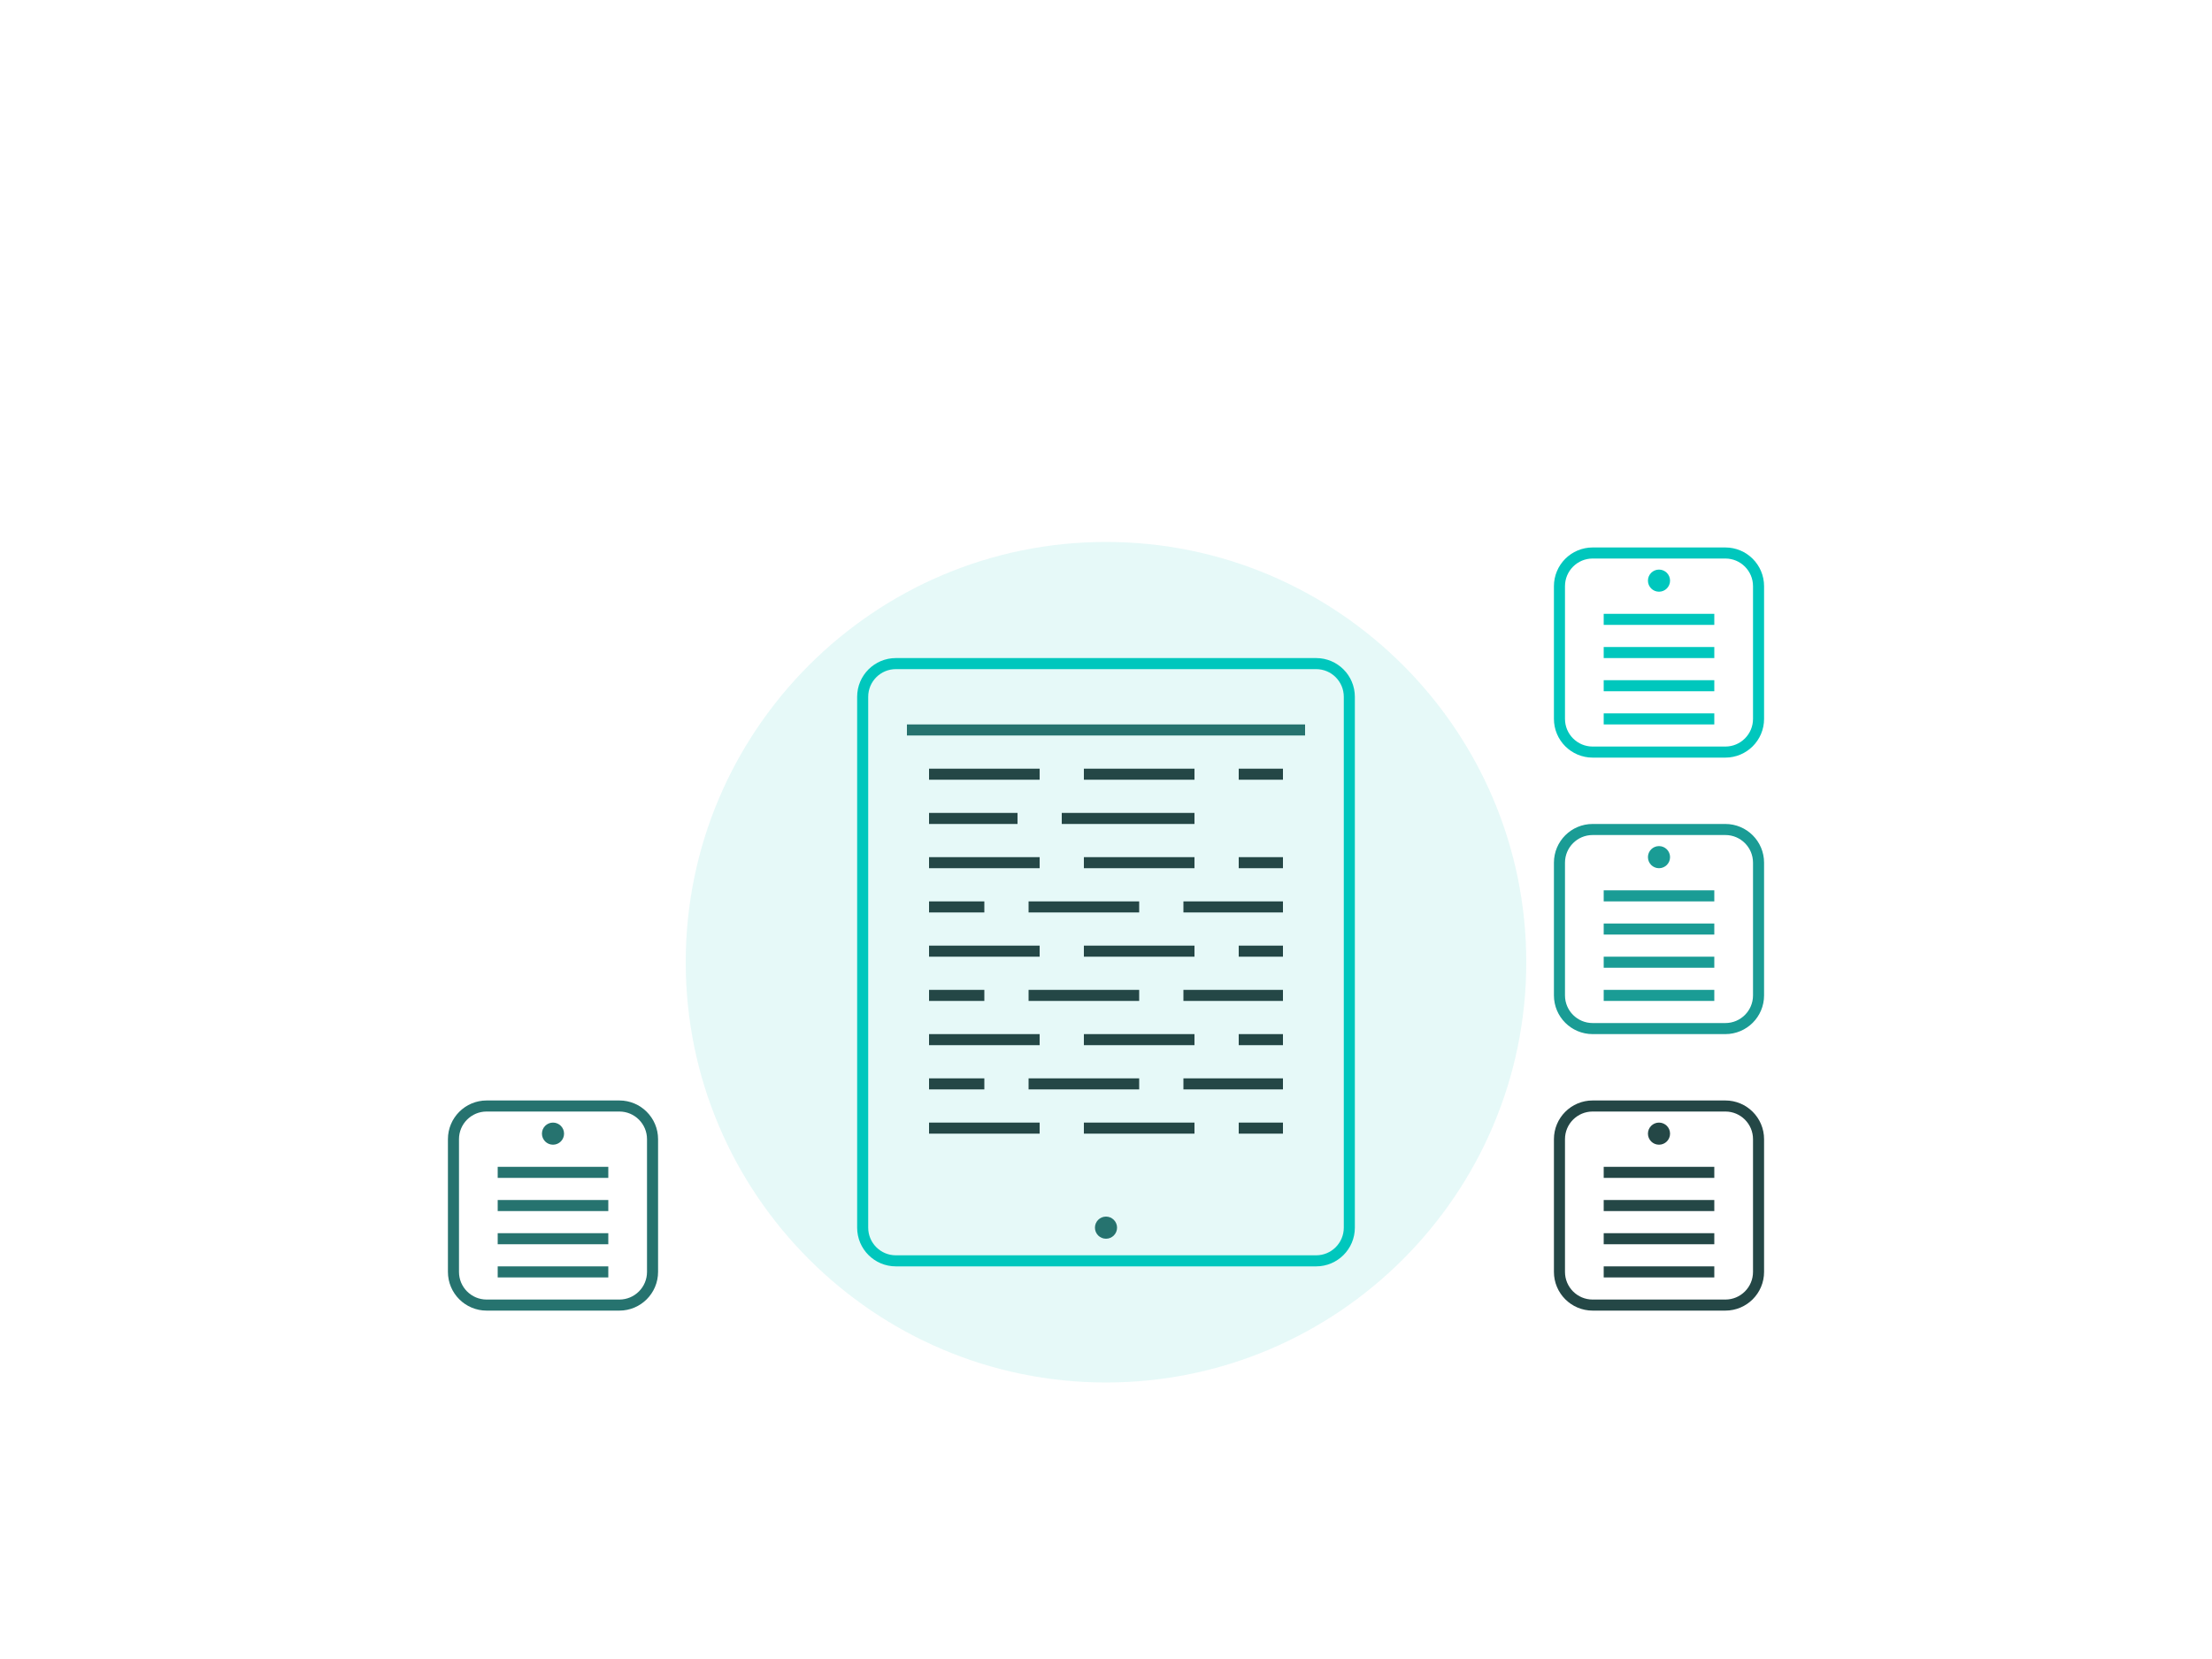 <svg xmlns="http://www.w3.org/2000/svg" width="800" height="600" viewBox="0 0 800 600" fill="none">
  <g clip-path="url(#clip0_1_2)">
    <path d="M400 500C483.797 500 552 431.797 552 348C552 264.203 483.797 196 400 196C316.203 196 248 264.203 248 348C248 431.797 316.203 500 400 500Z" fill="#00C7BD" fill-opacity="0.1"/>
    
    <!-- Main large device -->
    <g>
      <path d="M476 240H324C317.373 240 312 245.373 312 252V444C312 450.627 317.373 456 324 456H476C482.627 456 488 450.627 488 444V252C488 245.373 482.627 240 476 240Z" stroke="#00C7BD" stroke-width="4"/>
      <path d="M400 448C402.209 448 404 446.209 404 444C404 441.791 402.209 440 400 440C397.791 440 396 441.791 396 444C396 446.209 397.791 448 400 448Z" fill="#26736F"/>
      <path d="M328 264H472" stroke="#26736F" stroke-width="4"/>
      <path d="M336 280H376" stroke="#244746" stroke-width="4"/>
      <path d="M392 280H432" stroke="#244746" stroke-width="4"/>
      <path d="M448 280H464" stroke="#244746" stroke-width="4"/>
      <path d="M336 296H368" stroke="#244746" stroke-width="4"/>
      <path d="M384 296H432" stroke="#244746" stroke-width="4"/>
      <path d="M336 312H376" stroke="#244746" stroke-width="4"/>
      <path d="M392 312H432" stroke="#244746" stroke-width="4"/>
      <path d="M448 312H464" stroke="#244746" stroke-width="4"/>
      <path d="M336 328H356" stroke="#244746" stroke-width="4"/>
      <path d="M372 328H412" stroke="#244746" stroke-width="4"/>
      <path d="M428 328H464" stroke="#244746" stroke-width="4"/>
      <path d="M336 344H376" stroke="#244746" stroke-width="4"/>
      <path d="M392 344H432" stroke="#244746" stroke-width="4"/>
      <path d="M448 344H464" stroke="#244746" stroke-width="4"/>
      <path d="M336 360H356" stroke="#244746" stroke-width="4"/>
      <path d="M372 360H412" stroke="#244746" stroke-width="4"/>
      <path d="M428 360H464" stroke="#244746" stroke-width="4"/>
      <path d="M336 376H376" stroke="#244746" stroke-width="4"/>
      <path d="M392 376H432" stroke="#244746" stroke-width="4"/>
      <path d="M448 376H464" stroke="#244746" stroke-width="4"/>
      <path d="M336 392H356" stroke="#244746" stroke-width="4"/>
      <path d="M372 392H412" stroke="#244746" stroke-width="4"/>
      <path d="M428 392H464" stroke="#244746" stroke-width="4"/>
      <path d="M336 408H376" stroke="#244746" stroke-width="4"/>
      <path d="M392 408H432" stroke="#244746" stroke-width="4"/>
      <path d="M448 408H464" stroke="#244746" stroke-width="4"/>
    </g>
    
    <!-- Small left device -->
    <g>
      <path d="M176 400H224C230.627 400 236 405.373 236 412V460C236 466.627 230.627 472 224 472H176C169.373 472 164 466.627 164 460V412C164 405.373 169.373 400 176 400Z" stroke="#26736F" stroke-width="4"/>
      <path d="M200 414C202.209 414 204 412.209 204 410C204 407.791 202.209 406 200 406C197.791 406 196 407.791 196 410C196 412.209 197.791 414 200 414Z" fill="#26736F"/>
      <path d="M180 424H220" stroke="#26736F" stroke-width="4"/>
      <path d="M180 436H220" stroke="#26736F" stroke-width="4"/>
      <path d="M180 448H220" stroke="#26736F" stroke-width="4"/>
      <path d="M180 460H220" stroke="#26736F" stroke-width="4"/>
    </g>
    
    <!-- Top right device -->
    <g>
      <path d="M576 200H624C630.627 200 636 205.373 636 212V260C636 266.627 630.627 272 624 272H576C569.373 272 564 266.627 564 260V212C564 205.373 569.373 200 576 200Z" stroke="#00C7BD" stroke-width="4"/>
      <path d="M600 214C602.209 214 604 212.209 604 210C604 207.791 602.209 206 600 206C597.791 206 596 207.791 596 210C596 212.209 597.791 214 600 214Z" fill="#00C7BD"/>
      <path d="M580 224H620" stroke="#00C7BD" stroke-width="4"/>
      <path d="M580 236H620" stroke="#00C7BD" stroke-width="4"/>
      <path d="M580 248H620" stroke="#00C7BD" stroke-width="4"/>
      <path d="M580 260H620" stroke="#00C7BD" stroke-width="4"/>
    </g>
    
    <!-- Middle right device -->
    <g>
      <path d="M624 300H576C569.373 300 564 305.373 564 312V360C564 366.627 569.373 372 576 372H624C630.627 372 636 366.627 636 360V312C636 305.373 630.627 300 624 300Z" stroke="#1A9C95" stroke-width="4"/>
      <path d="M600 314C602.209 314 604 312.209 604 310C604 307.791 602.209 306 600 306C597.791 306 596 307.791 596 310C596 312.209 597.791 314 600 314Z" fill="#1A9C95"/>
      <path d="M580 324H620" stroke="#1A9C95" stroke-width="4"/>
      <path d="M580 336H620" stroke="#1A9C95" stroke-width="4"/>
      <path d="M580 348H620" stroke="#1A9C95" stroke-width="4"/>
      <path d="M580 360H620" stroke="#1A9C95" stroke-width="4"/>
    </g>
    
    <!-- Bottom right device -->
    <g>
      <path d="M624 400H576C569.373 400 564 405.373 564 412V460C564 466.627 569.373 472 576 472H624C630.627 472 636 466.627 636 460V412C636 405.373 630.627 400 624 400Z" stroke="#244746" stroke-width="4"/>
      <path d="M600 414C602.209 414 604 412.209 604 410C604 407.791 602.209 406 600 406C597.791 406 596 407.791 596 410C596 412.209 597.791 414 600 414Z" fill="#244746"/>
      <path d="M580 424H620" stroke="#244746" stroke-width="4"/>
      <path d="M580 436H620" stroke="#244746" stroke-width="4"/>
      <path d="M580 448H620" stroke="#244746" stroke-width="4"/>
      <path d="M580 460H620" stroke="#244746" stroke-width="4"/>
    </g>
  </g>
  <defs>
    <clipPath id="clip0_1_2">
      <rect width="800" height="600" fill="white"/>
    </clipPath>
  </defs>
</svg>